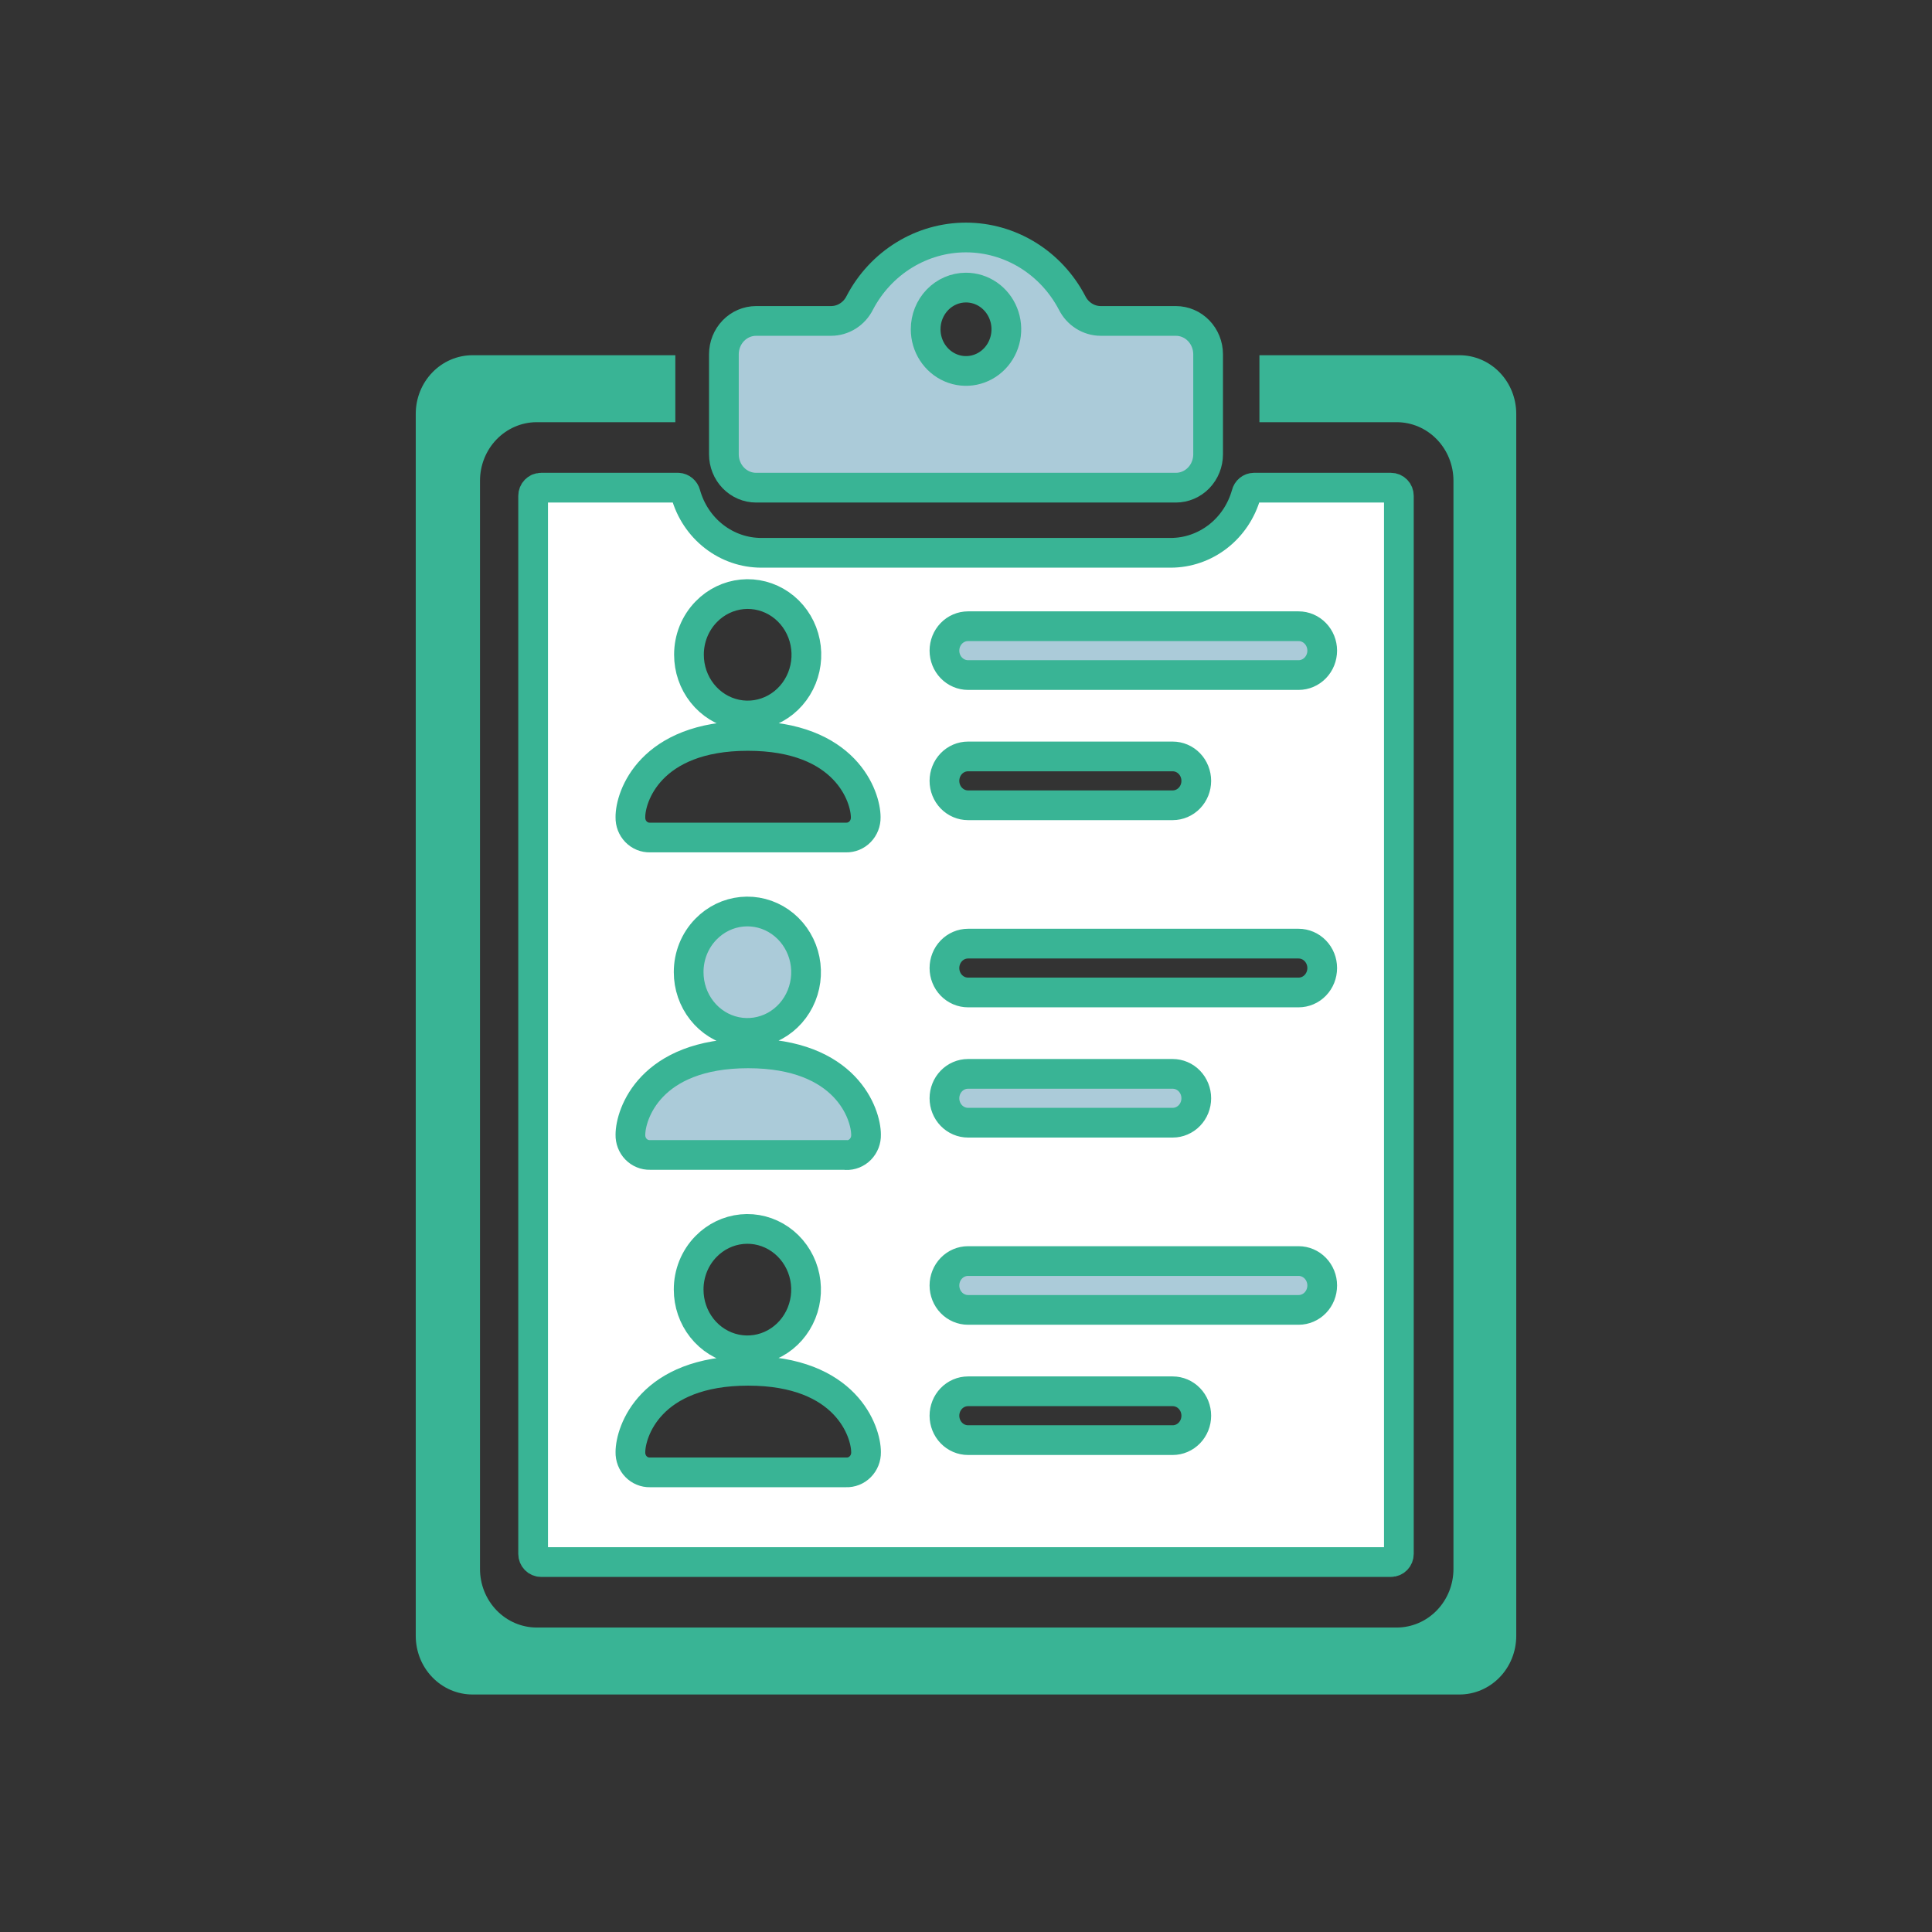 <svg width="130" height="130" viewBox="0 0 130 130" fill="none" xmlns="http://www.w3.org/2000/svg">
<rect x="0" y="0" width="130" height="130" fill="#333333" stroke="none"/>
<rect x="42" y="60" width="19" height="19" fill="#ABCBD9"/>
<rect x="61" y="40" width="31" height="8" fill="#ABCBD9"/>
<rect x="61" y="70" width="31" height="8" fill="#ABCBD9"/>
<rect x="61" y="84" width="31" height="8" fill="#ABCBD9"/>
<path d="M36.403 32.815C36.263 32.815 36.128 32.873 36.029 32.976C35.929 33.078 35.873 33.218 35.873 33.363V104.559C35.873 104.704 35.929 104.844 36.029 104.946C36.128 105.049 36.263 105.107 36.403 105.107H93.597C93.737 105.107 93.872 105.049 93.972 104.946C94.071 104.844 94.127 104.704 94.127 104.559V33.363C94.127 33.218 94.071 33.078 93.972 32.976C93.872 32.873 93.737 32.815 93.597 32.815H84.372C84.254 32.817 84.141 32.858 84.049 32.934C83.957 33.009 83.892 33.114 83.863 33.232C83.546 34.375 82.877 35.381 81.958 36.096C81.039 36.811 79.919 37.198 78.769 37.197H51.231C50.081 37.198 48.961 36.811 48.042 36.096C47.123 35.381 46.454 34.375 46.137 33.232C46.106 33.117 46.041 33.016 45.952 32.941C45.863 32.866 45.753 32.822 45.639 32.815H36.403ZM56.929 99.072H43.732C43.559 99.076 43.386 99.044 43.225 98.977C43.063 98.911 42.917 98.811 42.794 98.684C42.671 98.557 42.575 98.405 42.51 98.238C42.446 98.072 42.415 97.893 42.419 97.713C42.419 96.344 43.732 92.237 50.341 92.237C56.95 92.237 58.274 96.344 58.274 97.713C58.277 97.895 58.245 98.076 58.178 98.244C58.111 98.413 58.011 98.565 57.885 98.692C57.759 98.82 57.609 98.919 57.445 98.984C57.281 99.049 57.105 99.079 56.929 99.072ZM46.338 86.771C46.337 86.233 46.439 85.701 46.639 85.204C46.839 84.708 47.133 84.257 47.503 83.879C48.151 83.213 49.002 82.8 49.912 82.71C50.821 82.619 51.733 82.858 52.491 83.385C53.25 83.912 53.808 84.695 54.072 85.599C54.335 86.504 54.287 87.476 53.935 88.348C53.584 89.22 52.951 89.939 52.144 90.383C51.337 90.827 50.407 90.968 49.511 90.782C48.615 90.596 47.809 90.095 47.231 89.364C46.652 88.632 46.337 87.716 46.338 86.771ZM56.929 77.713H43.732C43.559 77.717 43.386 77.685 43.225 77.618C43.063 77.552 42.917 77.452 42.794 77.325C42.671 77.198 42.575 77.046 42.51 76.879C42.446 76.713 42.415 76.534 42.419 76.355C42.419 74.985 43.732 70.878 50.341 70.878C56.95 70.878 58.274 74.985 58.274 76.355C58.279 76.537 58.247 76.719 58.181 76.889C58.114 77.059 58.015 77.213 57.889 77.341C57.763 77.469 57.613 77.569 57.448 77.635C57.282 77.701 57.106 77.731 56.929 77.724V77.713ZM46.338 65.412C46.337 64.874 46.439 64.342 46.639 63.845C46.839 63.349 47.133 62.898 47.503 62.521C48.151 61.854 49.002 61.441 49.912 61.351C50.821 61.261 51.733 61.499 52.491 62.026C53.25 62.553 53.808 63.336 54.072 64.241C54.335 65.145 54.287 66.117 53.935 66.989C53.584 67.861 52.951 68.581 52.144 69.025C51.337 69.468 50.407 69.609 49.511 69.423C48.615 69.237 47.809 68.736 47.231 68.005C46.652 67.273 46.337 66.357 46.338 65.412ZM65.138 42.137H87.38C87.801 42.137 88.205 42.31 88.503 42.618C88.801 42.926 88.969 43.344 88.969 43.78C88.969 44.215 88.801 44.633 88.503 44.941C88.205 45.249 87.801 45.423 87.38 45.423H65.138C64.716 45.423 64.312 45.249 64.014 44.941C63.716 44.633 63.549 44.215 63.549 43.78C63.549 43.344 63.716 42.926 64.014 42.618C64.312 42.31 64.716 42.137 65.138 42.137ZM65.138 50.899H78.907C79.328 50.899 79.732 51.072 80.03 51.38C80.328 51.688 80.495 52.106 80.495 52.542C80.495 52.978 80.328 53.396 80.03 53.704C79.732 54.012 79.328 54.185 78.907 54.185H65.138C64.716 54.185 64.312 54.012 64.014 53.704C63.716 53.396 63.549 52.978 63.549 52.542C63.549 52.106 63.716 51.688 64.014 51.38C64.312 51.072 64.716 50.899 65.138 50.899ZM65.138 63.495H87.38C87.801 63.495 88.205 63.669 88.503 63.977C88.801 64.285 88.969 64.703 88.969 65.138C88.969 65.574 88.801 65.992 88.503 66.3C88.205 66.608 87.801 66.781 87.38 66.781H65.138C64.716 66.781 64.312 66.608 64.014 66.3C63.716 65.992 63.549 65.574 63.549 65.138C63.549 64.703 63.716 64.285 64.014 63.977C64.312 63.669 64.716 63.495 65.138 63.495ZM65.138 72.258H78.907C79.328 72.258 79.732 72.431 80.03 72.739C80.328 73.047 80.495 73.465 80.495 73.901C80.495 74.337 80.328 74.755 80.03 75.063C79.732 75.371 79.328 75.544 78.907 75.544H65.138C64.716 75.544 64.312 75.371 64.014 75.063C63.716 74.755 63.549 74.337 63.549 73.901C63.549 73.465 63.716 73.047 64.014 72.739C64.312 72.431 64.716 72.258 65.138 72.258ZM65.138 84.854H87.38C87.801 84.854 88.205 85.027 88.503 85.335C88.801 85.644 88.969 86.061 88.969 86.497C88.969 86.933 88.801 87.351 88.503 87.659C88.205 87.967 87.801 88.14 87.38 88.14H65.138C64.716 88.14 64.312 87.967 64.014 87.659C63.716 87.351 63.549 86.933 63.549 86.497C63.549 86.061 63.716 85.644 64.014 85.335C64.312 85.027 64.716 84.854 65.138 84.854ZM65.138 93.617H78.907C79.328 93.617 79.732 93.79 80.03 94.098C80.328 94.406 80.495 94.824 80.495 95.26C80.495 95.695 80.328 96.113 80.03 96.421C79.732 96.73 79.328 96.903 78.907 96.903H65.138C64.716 96.903 64.312 96.73 64.014 96.421C63.716 96.113 63.549 95.695 63.549 95.26C63.549 94.824 63.716 94.406 64.014 94.098C64.312 93.79 64.716 93.617 65.138 93.617ZM47.524 41.162C48.172 40.495 49.023 40.082 49.933 39.992C50.842 39.902 51.754 40.141 52.513 40.667C53.271 41.194 53.83 41.977 54.093 42.882C54.356 43.787 54.308 44.758 53.956 45.63C53.605 46.502 52.972 47.222 52.165 47.666C51.359 48.11 50.428 48.251 49.532 48.065C48.636 47.879 47.831 47.377 47.252 46.646C46.673 45.915 46.358 44.998 46.359 44.053C46.358 43.516 46.46 42.983 46.66 42.486C46.861 41.99 47.154 41.54 47.524 41.162ZM50.32 49.519C56.929 49.519 58.253 53.627 58.253 54.996C58.256 55.176 58.224 55.355 58.158 55.522C58.093 55.688 57.995 55.84 57.871 55.967C57.748 56.094 57.6 56.193 57.438 56.26C57.277 56.326 57.103 56.358 56.929 56.354H43.732C43.559 56.358 43.386 56.326 43.225 56.26C43.063 56.193 42.917 56.093 42.794 55.966C42.671 55.839 42.575 55.688 42.51 55.521C42.446 55.354 42.415 55.175 42.419 54.996C42.398 53.627 43.732 49.519 50.32 49.519Z" fill="white" stroke="#39B495" stroke-width="2" stroke-linejoin="round"/>
<path d="M98.204 23.902H84.744V28.408H93.979C94.993 28.408 95.965 28.823 96.681 29.563C97.398 30.302 97.8 31.305 97.8 32.351V105.57C97.8 106.616 97.398 107.619 96.681 108.358C95.965 109.098 94.993 109.513 93.979 109.513H36.119C35.105 109.513 34.134 109.098 33.417 108.358C32.7 107.619 32.298 106.616 32.298 105.57V32.351C32.298 31.313 32.694 30.317 33.401 29.579C34.109 28.841 35.069 28.42 36.075 28.408H45.442V23.902H31.796C30.782 23.902 29.81 24.318 29.094 25.057C28.377 25.797 27.975 26.799 27.975 27.845V110.076C27.975 111.122 28.377 112.125 29.094 112.864C29.81 113.603 30.782 114.019 31.796 114.019H98.204C99.218 114.019 100.19 113.603 100.906 112.864C101.623 112.125 102.025 111.122 102.025 110.076V27.845C102.025 26.799 101.623 25.797 100.906 25.057C100.19 24.318 99.218 23.902 98.204 23.902Z" fill="#39B495"/>
<path d="M50.881 32.815H79.119C79.695 32.815 80.248 32.579 80.655 32.158C81.062 31.737 81.291 31.166 81.291 30.571V23.839C81.291 23.244 81.062 22.673 80.655 22.252C80.248 21.831 79.695 21.595 79.119 21.595H74.069C73.669 21.595 73.277 21.48 72.936 21.264C72.594 21.049 72.317 20.74 72.135 20.372C71.438 19.043 70.406 17.934 69.15 17.161C67.893 16.389 66.457 15.98 64.995 15.98C63.532 15.98 62.096 16.389 60.84 17.161C59.583 17.934 58.551 19.043 57.854 20.372C57.672 20.74 57.395 21.049 57.054 21.264C56.713 21.48 56.32 21.595 55.92 21.595H50.881C50.305 21.595 49.752 21.831 49.345 22.252C48.938 22.673 48.709 23.244 48.709 23.839V30.571C48.709 31.166 48.938 31.737 49.345 32.158C49.752 32.579 50.305 32.815 50.881 32.815ZM65 19.351C65.537 19.351 66.062 19.515 66.508 19.823C66.955 20.132 67.303 20.57 67.508 21.082C67.714 21.595 67.768 22.159 67.663 22.703C67.558 23.247 67.3 23.747 66.92 24.139C66.54 24.532 66.056 24.799 65.53 24.907C65.003 25.015 64.457 24.96 63.961 24.747C63.465 24.535 63.041 24.176 62.742 23.714C62.444 23.253 62.285 22.711 62.285 22.156C62.285 21.414 62.569 20.702 63.076 20.176C63.583 19.65 64.271 19.354 64.989 19.351H65Z" fill="#ABCBD9" stroke="#39B495" stroke-width="2"/>
</svg>
